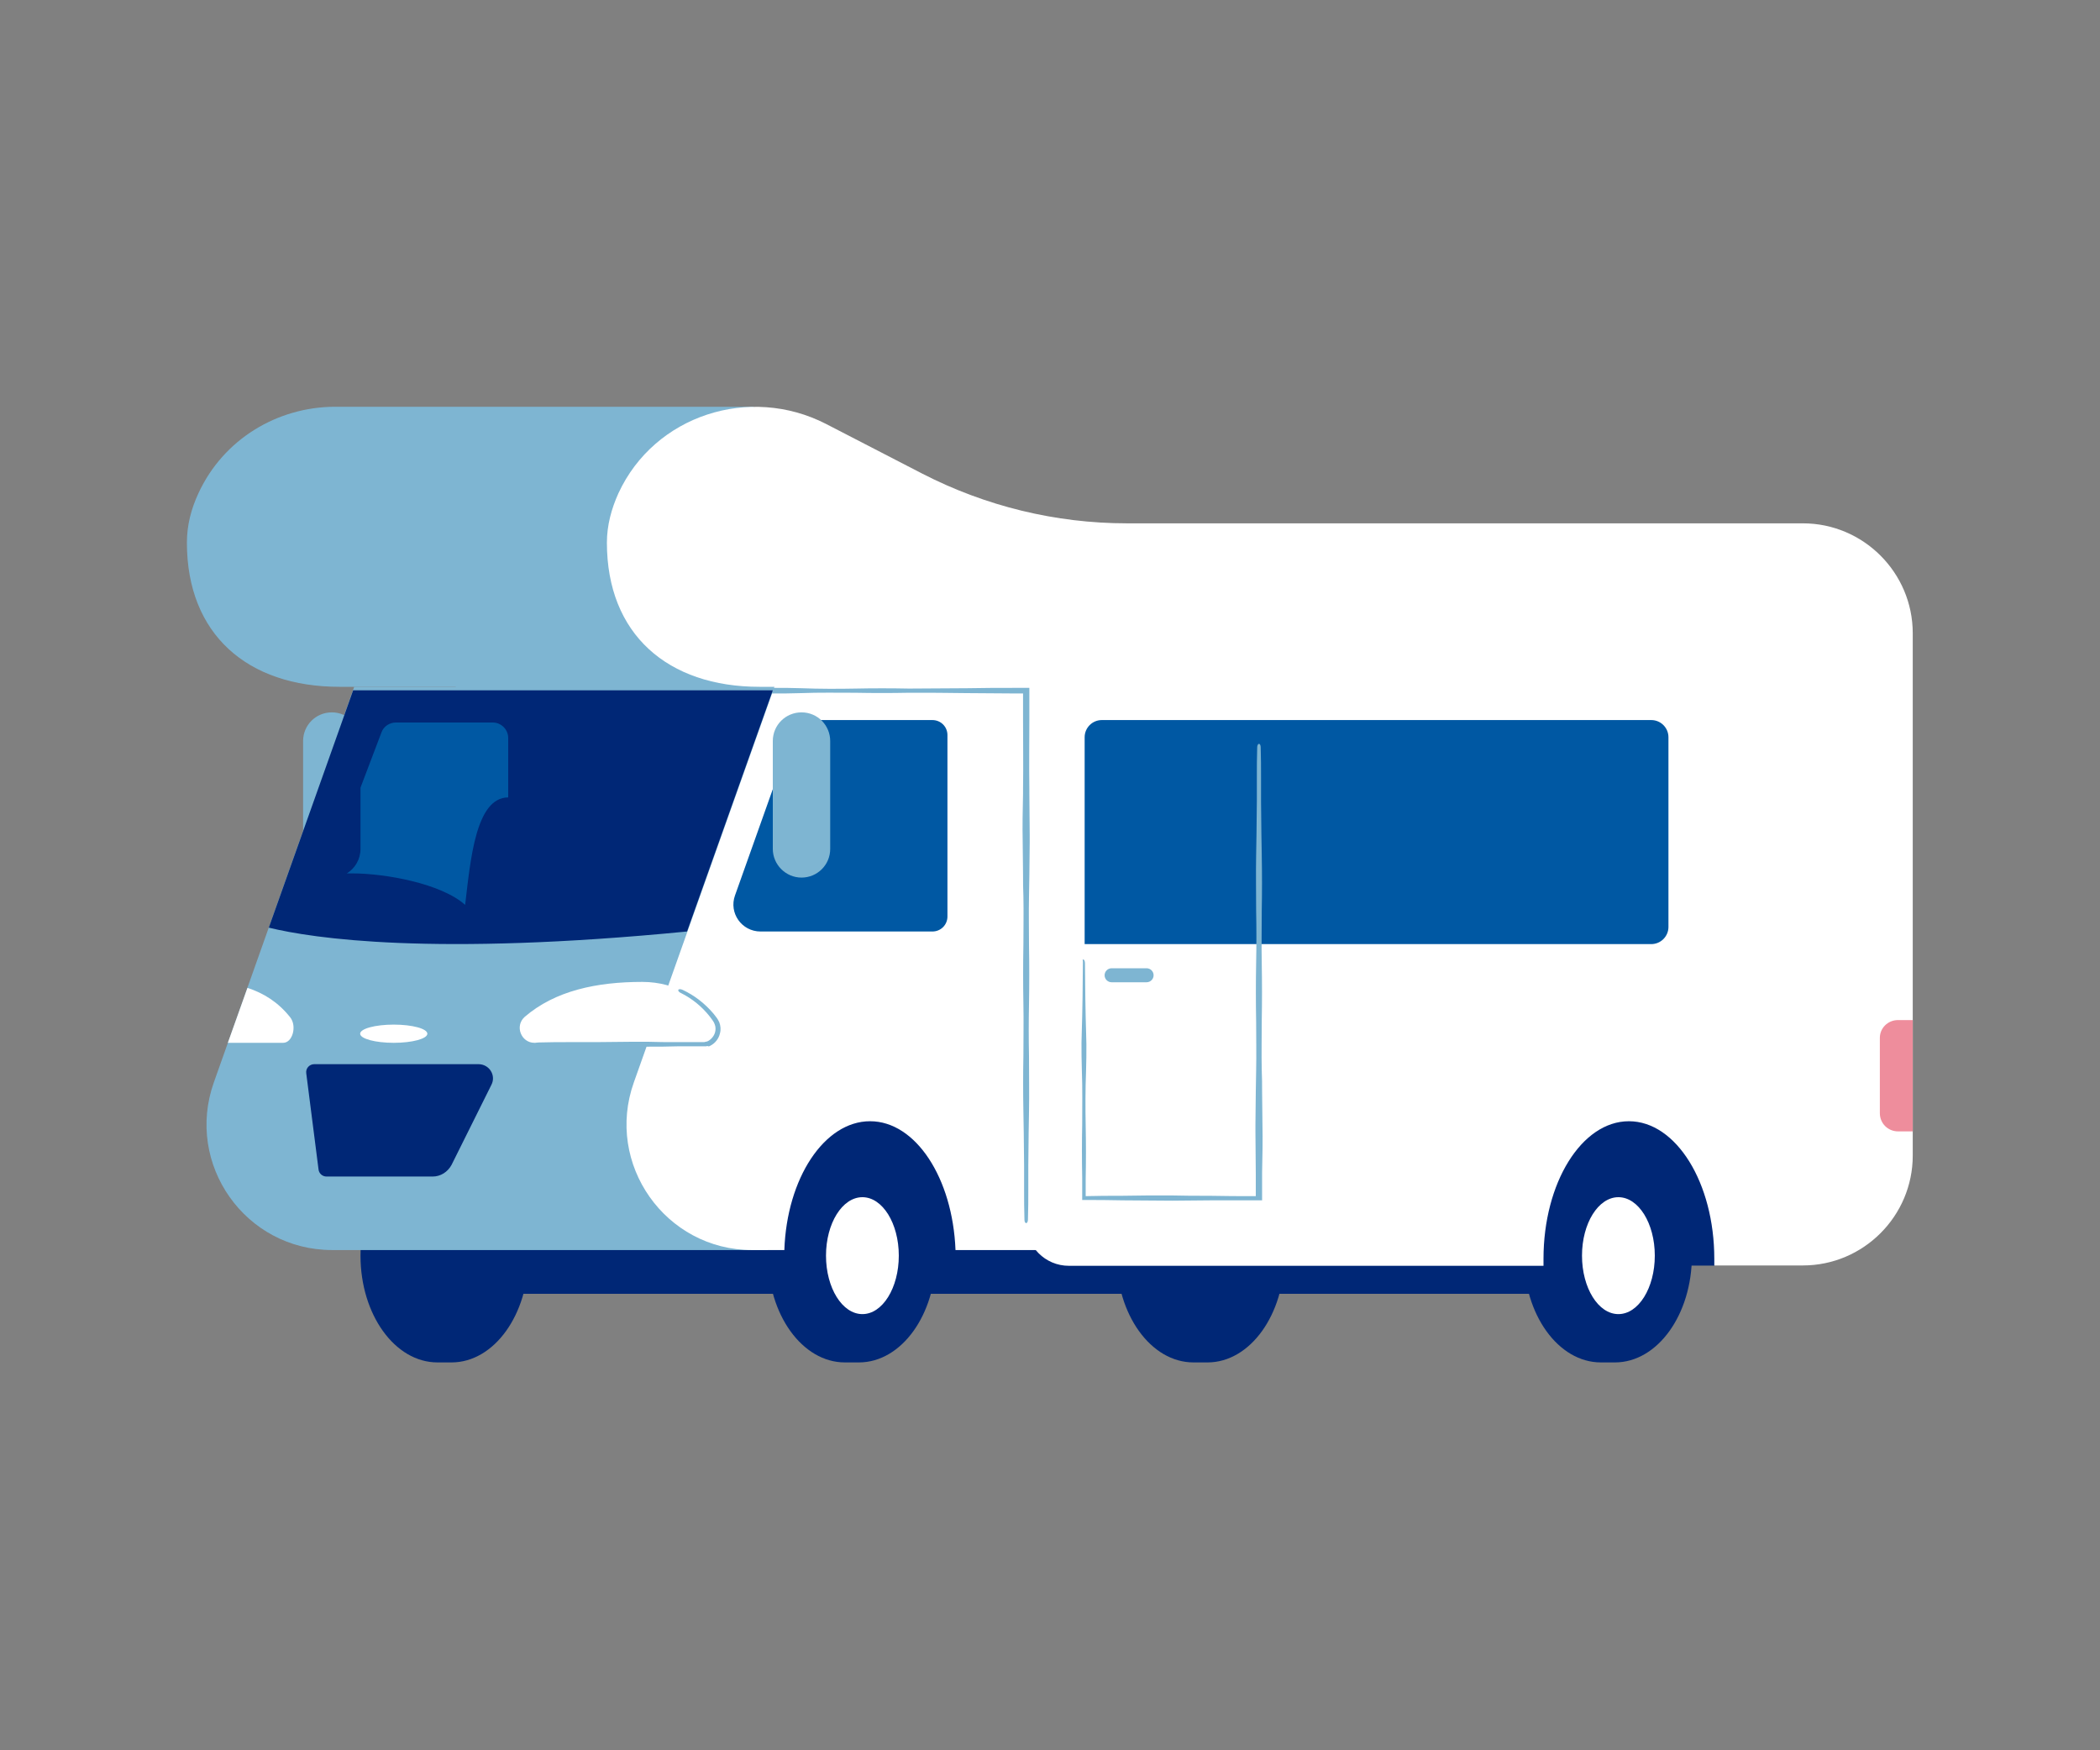 <?xml version="1.0" encoding="utf-8"?>
<!-- Generator: Adobe Illustrator 27.6.1, SVG Export Plug-In . SVG Version: 6.00 Build 0)  -->
<svg version="1.1" id="Layer_1" xmlns="http://www.w3.org/2000/svg" xmlns:xlink="http://www.w3.org/1999/xlink" x="0px" y="0px"
	 viewBox="0 0 600 500" style="enable-background:new 0 0 600 500;" xml:space="preserve">
<rect x="0" y="0" width="600" height="500" fill="#808080" stroke="none"/>
<style type="text/css">
	.st0{fill:#7EB5D2;}
	.st1{fill:#002776;}
	.st2{fill:#FFFFFF;}
	.st3{fill:#0058A3;}
	.st4{fill:none;}
	.st5{fill:#EE8D9C;}
</style>
<g id="campingbil_00000088849407313894175670000013715759821794003348_">
	<g>
		<path class="st0" d="M94.8,250.7L94.8,250.7c4.5,0,8.2-3.6,8.2-8.2v-30.8c0-4.5-3.6-8.2-8.2-8.2h0c-4.5,0-8.2,3.6-8.2,8.2v30.8
			C86.7,247,90.3,250.7,94.8,250.7z"/>
	</g>
	<g>
		<g>
			<path class="st1" d="M125,389.2c-12.2,0-22-13.7-22-30.5c0-16.8,9.8-30.5,22-30.5h4c12.2,0,22,13.7,22,30.5
				c0,16.8-9.8,30.5-22,30.5H125z"/>
		</g>
		<g>
			<path class="st1" d="M341,389.2c-12.2,0-22-13.7-22-30.5c0-16.8,9.8-30.5,22-30.5h4c12.2,0,22,13.7,22,30.5
				c0,16.8-9.8,30.5-22,30.5H341z"/>
		</g>
	</g>
	<path class="st0" d="M95.5,116.2c-16.1,0.1-31.6,9.1-38.8,24.7c-2.1,4.5-3.3,9.2-3.3,14.1c0,26.2,17.3,41.2,43.6,41.2
		c17.2,0,14.5,0,33.2,0v153.1c0,6.8,5.5,12.2,12.2,12.2h209.8l-11.1-189.3l-121.8-27.1l-4-28.9L95.5,116.2z"/>
	<g>
		
			<rect x="439.8" y="306.9" transform="matrix(-1 -4.477275e-11 4.477275e-11 -1 929.666 668.442)" class="st1" width="50" height="54.7"/>
		<polygon class="st1" points="129.2,282 452,342 452,369.6 129.2,369.6 		"/>
	</g>
	<path class="st0" d="M258,196.2H101.2l-40.1,113c-8.3,23.4,9,47.9,33.8,47.9h9.2h115.3L258,196.2z"/>
	<g>
		<path class="st1" d="M241.4,389.2c-12.2,0-22-13.7-22-30.5c0-16.8,9.8-30.5,22-30.5h4c12.2,0,22,13.7,22,30.5
			c0,16.8-9.8,30.5-22,30.5H241.4z"/>
		<ellipse class="st2" cx="246.4" cy="358.7" rx="10.4" ry="16.7"/>
	</g>
	<g>
		<path class="st1" d="M457.4,389.2c-12.2,0-22-13.7-22-30.5c0-16.8,9.8-30.5,22-30.5h4c12.2,0,22,13.7,22,30.5
			c0,16.8-9.8,30.5-22,30.5H457.4z"/>
		<ellipse class="st2" cx="462.4" cy="358.7" rx="10.4" ry="16.7"/>
	</g>
	<path class="st2" d="M224.1,357.1h-9.2c-24.8,0-42.1-24.6-33.8-47.9l43-121h85.9v168.9h-37c-0.8-20.6-11.4-36.8-24.4-36.8
		C235.5,320.3,224.8,336.6,224.1,357.1z"/>
	<path class="st2" d="M489.8,361.6c0-0.7,0-1.3,0-2c0-21.7-10.9-39.3-24.4-39.3c-13.5,0-24.4,17.6-24.4,39.3c0,0.7,0,1.4,0,2H305.4
		c-6.8,0-12.2-5.5-12.2-12.2V196.2c-18.7,0-59,0-76.2,0c-26.2,0-43.6-15-43.6-41.2c0-4.9,1.3-9.7,3.3-14.1
		c10.3-22.3,37.5-31,59.3-19.8l27.5,14.2c18.1,9.3,38.1,14.2,58.5,14.2h193.1c17.3,0,31.4,14.1,31.4,31.4v149.2
		c0,17.3-14.1,31.4-31.4,31.4H489.8z"/>
	<g>
		<g>
			<g>
				<path class="st0" d="M198,197.7l10.1,0.1l5.3,0.1l3.7,0.1c1.3,0,2.7,0.1,4,0.1c2.4,0,4.9,0,7.8-0.1c5.2-0.2,10.4-0.1,15.5-0.1
					c5,0.1,10.1,0.1,15.2,0c5.5,0,11.2,0,16.6,0.1c4.6,0,9.4,0.1,14.1,0.1l2,0l0,7.5c0,6.4,0.1,13.1,0,19.6l0,1.5
					c-0.1,4.6-0.2,9.3-0.1,13.9l0.1,9.3c0,2,0,4,0.1,6.1c0.1,4.6,0,9.3,0,13.9c-0.1,5.5-0.1,11.2,0,16.9c0.1,4.9,0,9.9,0,14.8
					c-0.1,5.2-0.1,10.6,0,16l0.1,6c0,3.1,0.1,6.3,0.1,9.4l0,6.8c0,2.8,0,5.7,0.1,8.6c0,0.6,0.2,1,0.5,1s0.5-0.5,0.5-1
					c0.1-2.9,0.1-5.8,0.1-8.6c0-2.3,0-4.5,0-6.8l0.1-9.4c0-2,0.1-3.9,0.1-5.9c0.1-5.3,0-10.7,0-16c-0.1-4.9-0.1-9.9,0-14.8
					c0.1-5.6,0.1-11.4,0-16.9c0-4.6-0.1-9.3,0-13.9l0.1-6.1c0-3.1,0.1-6.2,0.1-9.3c0-0.7,0-1.4,0-2.2c0-4-0.1-8-0.1-11.9l0-1.4
					c-0.1-6.5,0-13.2,0-19.6c0-3,0-6.1,0-9.1c-1.2,0-2.4,0-3.7,0c-4.7,0-9.5,0-14.1,0.1c-5.5,0-11.1,0.1-16.6,0.1
					c-5.1-0.1-10.3-0.1-15.2,0c-5.1,0.1-10.4,0.1-15.5-0.1c-2.8-0.1-5.4-0.1-7.8-0.1l-4,0.1l-3.7,0.1l-5.3,0.1l-10.1,0.1
					c-0.6,0-1.1,0.2-1.1,0.5S197.4,197.7,198,197.7z"/>
			</g>
		</g>
	</g>
	<path class="st1" d="M196.3,266.1c-72.6,7.1-106.8,2-119.5-1.1l24.1-67.8h119.9L196.3,266.1z"/>
	<path class="st3" d="M226.4,209.7L210,255.8c-1.8,5,1.9,10.3,7.3,10.3h49.1c2.4,0,4.3-1.9,4.3-4.3V210c0-2.4-1.9-4.3-4.3-4.3H232
		C229.5,205.7,227.2,207.3,226.4,209.7z"/>
	<path class="st2" d="M152.7,297.9H201c3.4,0,5.4-3.8,3.5-6.6c-3.9-5.6-11-10.8-21-10.8c-13,0-24.9,2.5-33.6,10
		C147,293.1,148.9,297.9,152.7,297.9z"/>
	<g>
		<g>
			<g>
				<line class="st4" x1="152.7" y1="297.4" x2="152.7" y2="299.3"/>
				<line class="st4" x1="194.3" y1="281.8" x2="193.5" y2="283.5"/>
				<path class="st0" d="M203,298.7c1.4-0.7,2.4-2.1,2.7-3.5c0.3-1,0.2-2.2-0.2-3.2c-0.5-1.1-1.1-1.7-1.7-2.5
					c-2.4-2.8-5.3-5.1-8.7-6.7c-0.6-0.3-1.2-0.3-1.3,0c-0.1,0.3,0.3,0.7,0.8,0.9c3.2,1.6,6,3.9,8.2,6.7c0.5,0.7,1.2,1.5,1.4,2.2
					c0.3,0.7,0.3,1.6,0.1,2.3c-0.3,1.1-1.1,2-2,2.5c-0.2,0.1-0.5,0.2-0.7,0.2c-0.1,0-0.3,0.1-0.4,0.1c-0.1,0-0.3,0-0.5,0l-1,0
					l-2.1,0l-4.2,0c-2.8,0-5.6,0-8.3-0.1l-2.8,0l-1.8,0c-3.4,0-6.7,0.1-10.1,0.1l-7.3,0c-3,0-6.2,0-9.2,0.1c-0.6,0-1.1,0.2-1.1,0.5
					s0.5,0.5,1.1,0.5c3.1,0.1,6.2,0.1,9.3,0.1c2.4,0,4.8,0,7.3,0l10.1,0.1l1.8,0l2.9,0c2.7,0,5.5,0,8.3-0.1c1.4,0,2.8,0,4.2,0l2.1,0
					l1,0c0.2,0,0.4,0,0.6,0c0.2,0,0.4,0,0.6-0.1C202.4,299,202.7,298.9,203,298.7z"/>
			</g>
		</g>
	</g>
	<path class="st2" d="M70.7,282.2c4.6,1.5,8.8,4.1,12.2,8.4c2,2.5,0.7,7.3-2,7.3H65.1L70.7,282.2z"/>
	<path class="st1" d="M93.3,336.1h30.3c2.3,0,4.3-1.3,5.4-3.3l11.4-22.9c1.4-2.7-0.6-5.9-3.7-5.9H89.8c-1.4,0-2.5,1.2-2.3,2.6
		L91,334C91.1,335.2,92.1,336.1,93.3,336.1z"/>
	<ellipse class="st2" cx="112.5" cy="295.3" rx="9.6" ry="2.6"/>
	<g>
		<path class="st0" d="M229,250.7L229,250.7c4.5,0,8.2-3.6,8.2-8.2v-30.8c0-4.5-3.6-8.2-8.2-8.2h0c-4.5,0-8.2,3.6-8.2,8.2v30.8
			C220.8,247,224.5,250.7,229,250.7z"/>
	</g>
	<g>
		<g>
			<path class="st3" d="M103,242.5V225l6-15.8c0.6-1.7,2.3-2.8,4.1-2.8h27.7c2.4,0,4.4,2,4.4,4.4v17c-9.3,0-10.8,18-12.3,30.7
				c-6.8-6.1-22.8-9-32.3-9c-0.5,0-1,0-1.5,0C101.4,248.1,103,245.5,103,242.5z"/>
		</g>
	</g>
	<path class="st3" d="M471.8,205.7h-157c-2.7,0-4.9,2.2-4.9,4.9v59.1h161.9c2.7,0,4.9-2.2,4.9-4.9v-54.2
		C476.7,207.9,474.5,205.7,471.8,205.7z"/>
	<g>
		<g>
			<g>
				<path class="st0" d="M309.4,274.8l-0.1,10.1l-0.1,5.3l-0.1,3.7c0,1.3-0.1,2.7-0.1,4c0,2.4,0,4.9,0.1,7.8
					c0.2,5.2,0.1,10.4,0.1,15.5c-0.1,5-0.1,10.1,0,15.2c0,2.1,0,4.3,0,6.4c3.9,0,7.8,0,11.6,0.1c4.6,0,9.4,0.1,14.1,0.1l11.1-0.1
					c2.3,0,4.6,0,6.9,0c2.6,0,5.1,0,7.7,0c0-2.1,0-4.3,0-6.4l0-1.5c0.1-4.6,0.2-9.3,0.1-13.9l-0.1-9.3c0-2,0-4-0.1-6.1
					c-0.1-4.6,0-9.3,0-13.9c0.1-5.5,0.1-11.2,0-16.8c-0.1-4.9,0-9.9,0-14.8c0.1-5.2,0.1-10.6,0-16l-0.1-5.9c0-3.1-0.1-6.3-0.1-9.4
					l0-6.8c0-2.8,0-5.7-0.1-8.6c0-0.6-0.2-1-0.5-1s-0.5,0.5-0.5,1c-0.1,2.9-0.1,5.8-0.1,8.6c0,2.3,0,4.5,0,6.8l-0.1,9.4
					c0,2-0.1,3.9-0.1,5.9c-0.1,5.3,0,10.7,0,16c0.1,4.9,0.1,9.9,0,14.8c-0.1,5.6-0.1,11.3,0,16.9c0,4.6,0.1,9.3,0,13.9l-0.1,6.1
					c0,3.1-0.1,6.2-0.1,9.3c0,0.7,0,1.4,0,2.2c0,4,0.1,8,0.1,11.9l0,1.4c0,1.7,0,3.3,0,5c-4.4,0-8.9,0-13.2-0.1
					c-3.7,0-7.4,0-11.1-0.1c-4.7,0-9.5,0-14.1,0.1c-3.4,0-6.8,0-10.2,0.1c0-1.7,0-3.3,0-4.9c0.1-5.1,0.1-10.3,0-15.2
					c-0.1-5.1-0.1-10.3,0.1-15.5c0.1-2.8,0.1-5.4,0.1-7.8l-0.1-4l-0.1-3.7l-0.1-5.3l-0.1-10.1c0-0.6-0.2-1.1-0.5-1.1
					S309.4,274.2,309.4,274.8z"/>
			</g>
		</g>
	</g>
	<g>
		<path class="st0" d="M327.6,280.6h-10c-1.1,0-2-0.9-2-2l0,0c0-1.1,0.9-2,2-2h10c1.1,0,2,0.9,2,2l0,0
			C329.6,279.7,328.7,280.6,327.6,280.6z"/>
	</g>
	<path class="st5" d="M542.3,291.4h4.2v31.8h-4.2c-2.9,0-5.2-2.3-5.2-5.2v-21.3C537,293.7,539.4,291.4,542.3,291.4z"/>
</g>
</svg>

